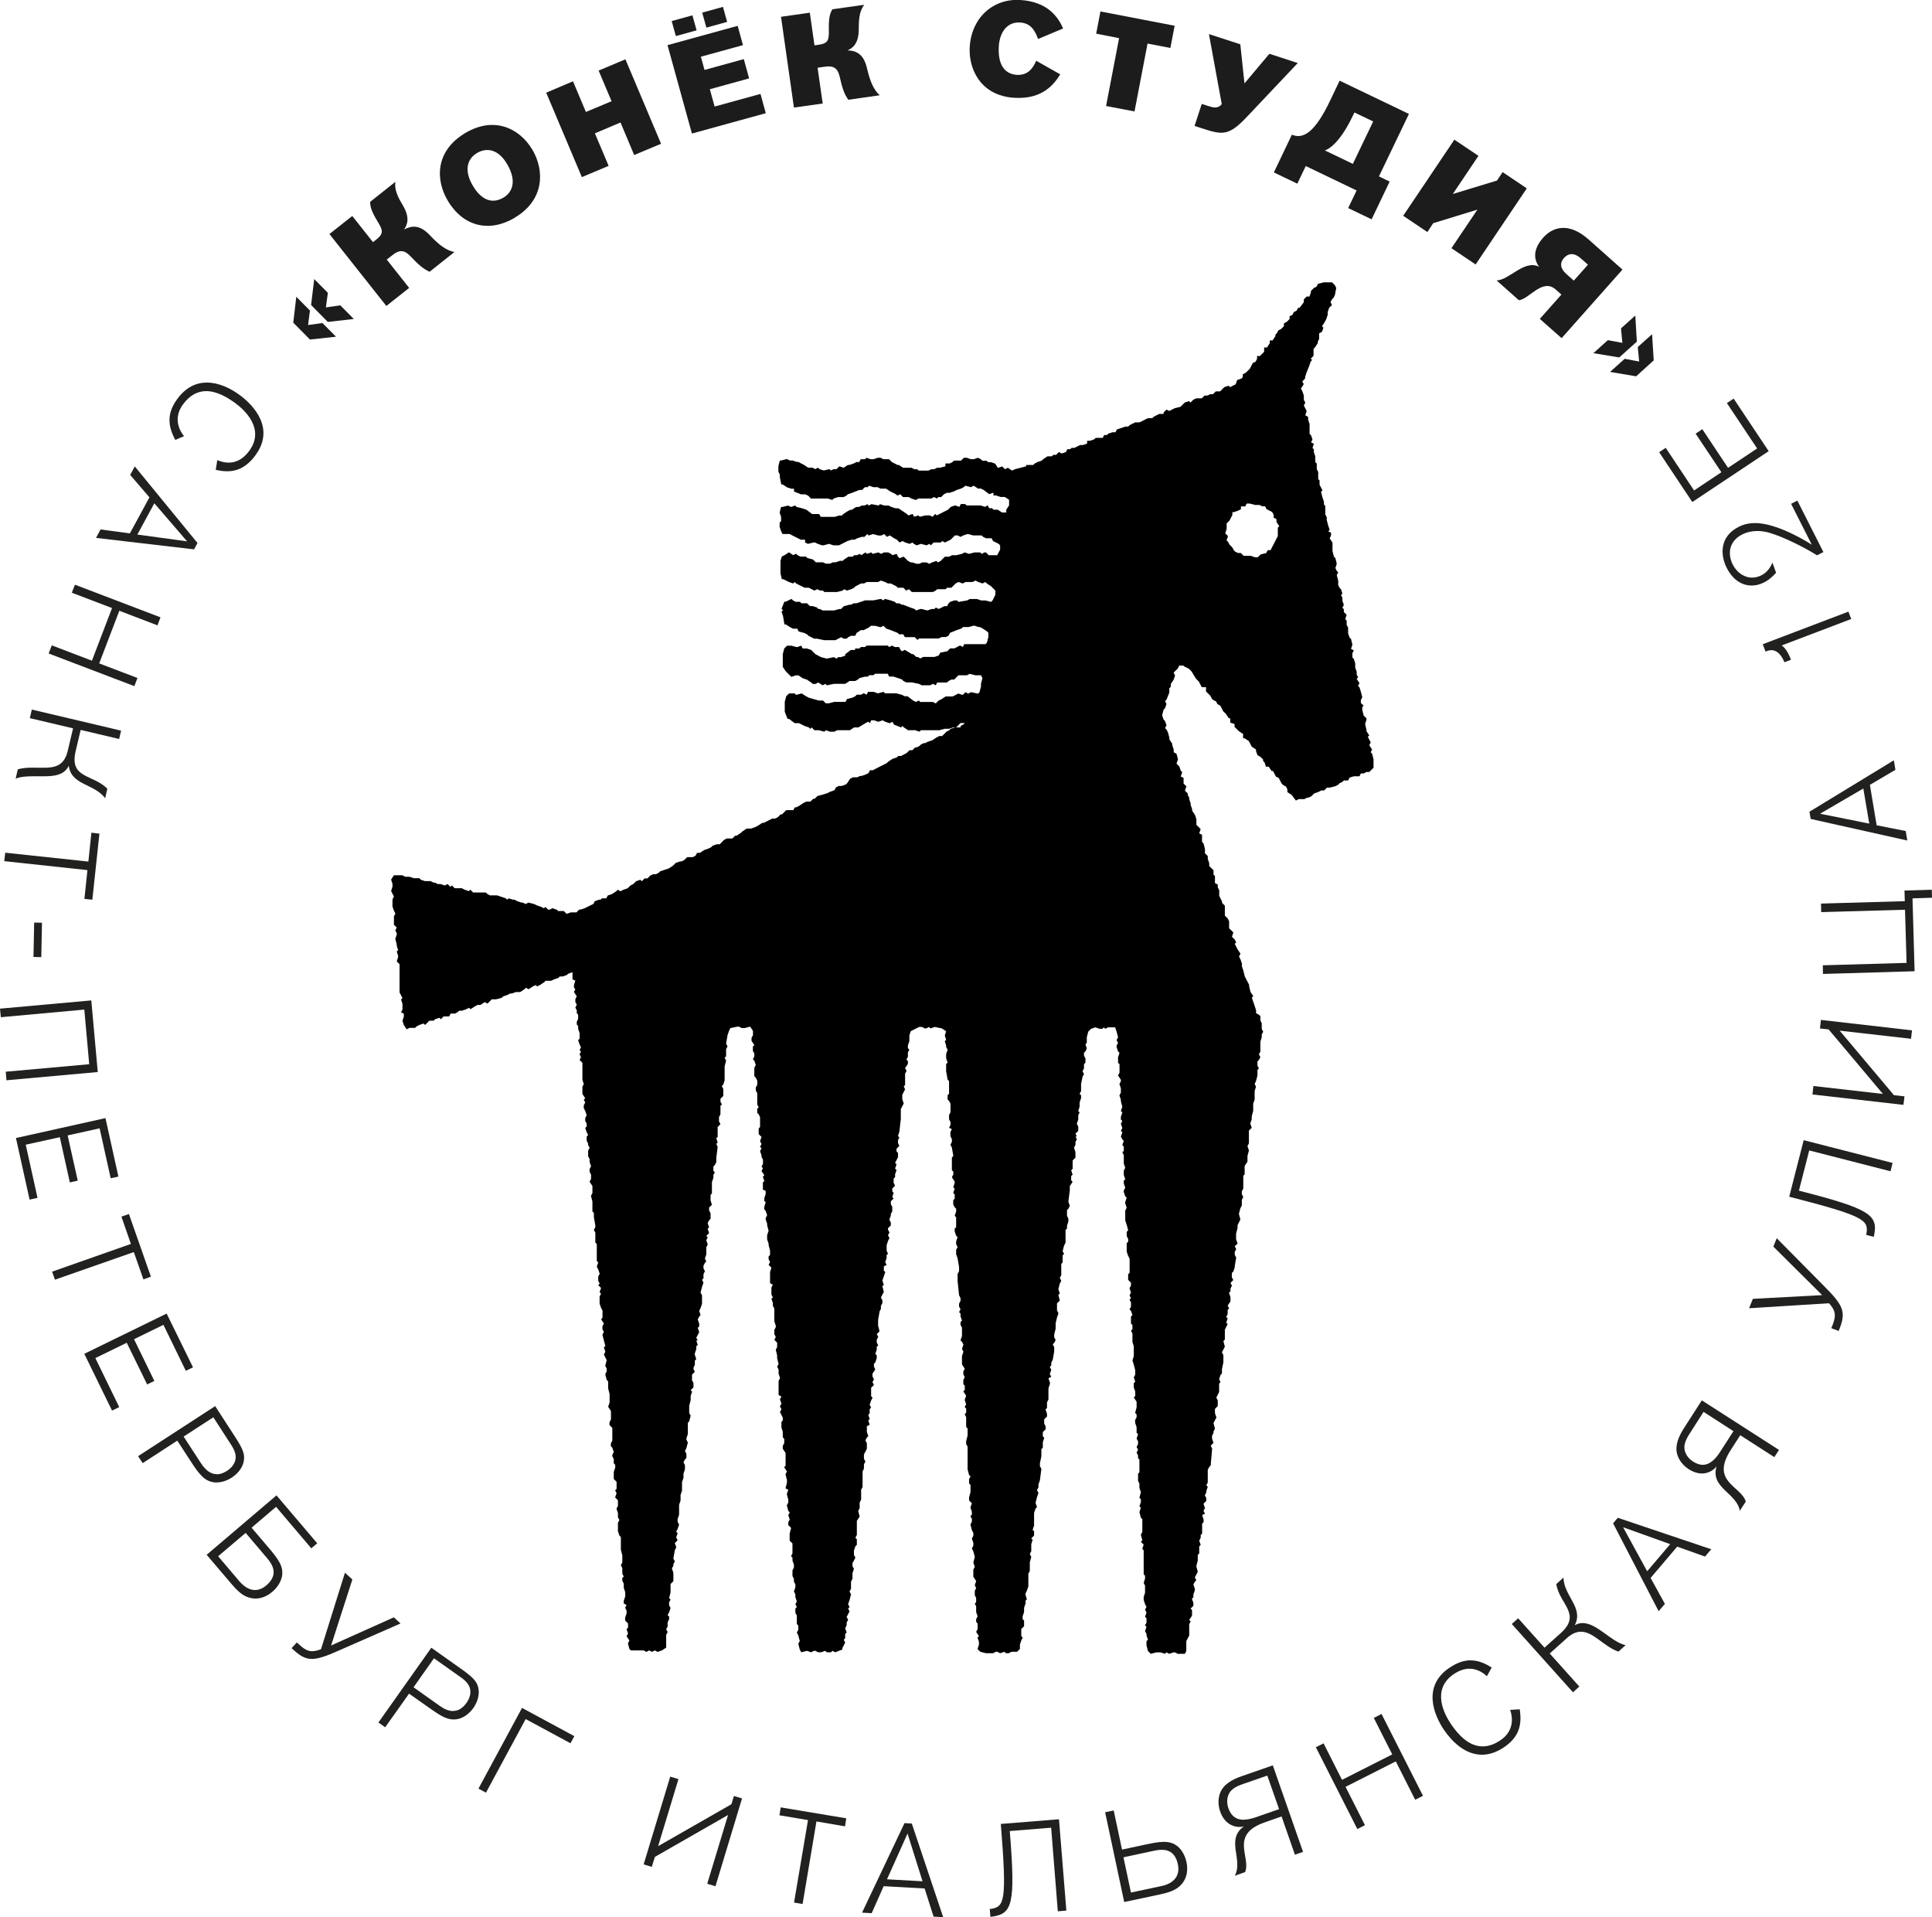 <?xml version="1.0" encoding="UTF-8"?> <svg xmlns="http://www.w3.org/2000/svg" xmlns:xlink="http://www.w3.org/1999/xlink" id="Layer_1" data-name="Layer 1" viewBox="0 0 185.38 183.91"><defs><style> .cls-1 { fill: none; } .cls-2 { clip-path: url(#clippath); } .cls-3 { fill: #21211f; } .cls-4 { fill: #1c1c1c; } .cls-5 { clip-path: url(#clippath-1); } .cls-6 { clip-path: url(#clippath-4); } .cls-7 { clip-path: url(#clippath-3); } .cls-8 { clip-path: url(#clippath-2); } .cls-9 { clip-path: url(#clippath-7); } .cls-10 { clip-path: url(#clippath-8); } .cls-11 { clip-path: url(#clippath-6); } .cls-12 { clip-path: url(#clippath-5); } .cls-13 { clip-path: url(#clippath-9); } .cls-14 { clip-path: url(#clippath-10); } </style><clipPath id="clippath"><rect class="cls-1" width="185.38" height="183.91"></rect></clipPath><clipPath id="clippath-1"><rect class="cls-1" width="185.38" height="183.91"></rect></clipPath><clipPath id="clippath-2"><rect class="cls-1" width="185.38" height="183.91"></rect></clipPath><clipPath id="clippath-3"><rect class="cls-1" width="185.38" height="183.91"></rect></clipPath><clipPath id="clippath-4"><rect class="cls-1" width="185.38" height="183.91"></rect></clipPath><clipPath id="clippath-5"><rect class="cls-1" width="185.38" height="183.91"></rect></clipPath><clipPath id="clippath-6"><rect class="cls-1" width="185.38" height="183.91"></rect></clipPath><clipPath id="clippath-7"><rect class="cls-1" width="185.38" height="183.91"></rect></clipPath><clipPath id="clippath-8"><rect class="cls-1" width="185.38" height="183.91"></rect></clipPath><clipPath id="clippath-9"><rect class="cls-1" width="185.38" height="183.91"></rect></clipPath><clipPath id="clippath-10"><rect class="cls-1" width="185.38" height="183.91"></rect></clipPath></defs><path class="cls-4" d="M31.45,30.88l-1.6-1.62,.3-2.49,1.31,1.32-.19,1.4,1.38-.2,1.3,1.31-2.49,.28Zm-1.71,1.69l-1.6-1.62,.29-2.48,1.31,1.32-.18,1.39,1.38-.19,1.3,1.31-2.49,.27Z"></path><g class="cls-2"><path class="cls-4" d="M33.81,20.73l1.98,2.5,.34-.27c.72-.57,.59-.92,.09-1.73-.53-.87-.71-1.36-.7-1.87l2.42-1.92c-.13,.8,.32,1.61,.72,2.27,.72,1.21,.4,1.91,.1,2.31,.75-.39,1.52-.49,2.51,.57,.91,.97,1.6,1.44,2.33,1.59l-2.38,1.89c-.64-.29-1.06-.68-1.81-1.46-.53-.57-1-.74-1.75-.14l-.55,.43,2.15,2.72-2.19,1.73-5.46-6.9,2.19-1.73Z"></path><path class="cls-4" d="M48.32,18.95c.78-.47,1.35-1.51,.32-3.24-.9-1.51-2.05-1.52-2.87-1.03-1.01,.6-1.23,1.76-.38,3.17,.8,1.34,1.84,1.75,2.93,1.1m1.09,1.93c-2.43,1.45-4.95,.88-6.44-1.62-1.19-1.99-1.23-4.76,1.66-6.49,2.76-1.65,5.2-.49,6.44,1.57,1.21,2.03,1.16,4.85-1.66,6.53"></path></g><polygon class="cls-4" points="60.85 14.87 59.54 11.75 57.08 12.79 58.4 15.91 55.83 16.99 52.41 8.89 54.98 7.8 56.22 10.74 58.68 9.71 57.44 6.77 60.01 5.69 63.43 13.79 60.85 14.87"></polygon><path class="cls-4" d="M64.05,4.33l2.34,8.48,7.09-1.95-.51-1.85-4.4,1.21-.46-1.66,3.77-1.04-.51-1.85-3.77,1.04-.35-1.27,4.04-1.11-.51-1.85-6.73,1.85Zm.4-2.31l.4,1.44,1.99-.55-.4-1.44-1.99,.55Zm2.93-.81l.4,1.44,1.99-.55-.4-1.44-1.99,.55Z"></path><g class="cls-5"><path class="cls-4" d="M77.7,1.19l.45,3.16,.43-.06c.91-.13,.97-.49,.95-1.44-.02-1.02,.07-1.53,.34-1.96l3.06-.43c-.51,.63-.53,1.55-.53,2.33,.01,1.41-.62,1.85-1.08,2.04,.85,.04,1.56,.34,1.88,1.76,.3,1.29,.66,2.05,1.21,2.55l-3.01,.43c-.41-.57-.58-1.13-.82-2.17-.17-.76-.49-1.14-1.44-1l-.69,.1,.49,3.43-2.76,.39-1.24-8.71,2.76-.39Z"></path><path class="cls-4" d="M101.74,7.12c-.57,.92-1.68,2.44-4.44,2.26-3.25-.21-4.39-2.82-4.25-4.91,.18-2.77,2.24-4.64,4.87-4.47,2.6,.17,3.61,1.63,4.09,2.73l-2.4,1.01c-.2-.44-.48-1.5-1.71-1.58-1.34-.09-1.98,1.04-2.06,2.26-.13,2.08,.8,2.7,1.72,2.76,1.16,.07,1.6-.76,1.87-1.35l2.3,1.3Z"></path></g><polygon class="cls-4" points="110.11 4.18 108.86 10.69 106.13 10.17 107.38 3.66 105.18 3.23 105.59 1.1 112.71 2.47 112.3 4.6 110.11 4.18"></polygon><g class="cls-8"><path class="cls-4" d="M124.52,6.05l-4.83,5.11c-1.8,1.92-2.39,1.79-4.36,1.15l-.71-.23,.69-2.11,.59,.19c.52,.17,.98,.28,1.33-.17l-1.23-6.72,3.01,.98,.4,3.75,2.39-2.84,2.73,.89Z"></path><path class="cls-4" d="M129.96,10.79l-.18,.37c-1.04,2.17-2.03,3.06-2.66,3.27l2.69,1.29,1.95-4.07-1.8-.86Zm2.37,6.14l1.01,.49-1.73,3.62-2.25-1.08,.81-1.69-4.88-2.34-.81,1.69-2.25-1.08,1.73-3.62c1.16,.5,2.29-.38,3.67-3.27l.91-1.91,6.65,3.19-2.88,6Z"></path></g><polygon class="cls-4" points="141.86 14.95 139.4 18.61 143.64 17.32 144.18 16.51 146.5 18.07 141.59 25.37 139.27 23.81 141.76 20.11 137.52 21.41 136.96 22.26 134.64 20.7 139.55 13.4 141.86 14.95"></polygon><g class="cls-7"><path class="cls-4" d="M152.37,25.39l-.68-.6c-.53-.47-1.1-.61-1.62-.04-.45,.5-.33,1.04,.22,1.53l.72,.64,1.36-1.53Zm-2.53,7.05l-2.09-1.85,2.07-2.33-.55-.49c-1.27-1.12-2.54,.93-3.53,1.03l-2.14-1.9c1.24-.03,2.67-2.05,4.09-1.3-.72-.96-.35-1.97,.37-2.79,.94-1.05,2.46-1.53,4.38,.17l3.24,2.88-5.84,6.58Z"></path></g><path class="cls-4" d="M154.51,35.66l1.38-1.24,1.39,.26-.13-1.39,1.37-1.23,.16,2.51-1.69,1.53-2.48-.42Zm-1.61-1.79l1.38-1.24,1.39,.26-.13-1.39,1.37-1.23,.15,2.5-1.69,1.52-2.47-.41Z"></path><g class="cls-6"><path class="cls-3" d="M19.84,36.7c-1,0-2,.43-2.85,1.6-.95,1.32-.93,2.49-.17,3.9l.84-.36c-.72-.89-.86-2-.12-3.02,.69-.96,1.48-1.3,2.25-1.3,1.03,0,2.03,.61,2.73,1.11,.97,.7,2.92,2.51,1.41,4.6-.62,.86-1.33,1.15-1.99,1.15-.39,0-.76-.1-1.09-.24l-.15,.93c.36,.08,.73,.14,1.1,.14,.92,0,1.86-.36,2.74-1.58,1.82-2.51-.12-4.71-1.59-5.77-.85-.62-1.97-1.16-3.1-1.16"></path></g><path class="cls-3" d="M12.93,44.75l-.44,.81,1.85,2.15-1.88,3.46-2.81-.38-.44,.81,9.41,1.1,.33-.61-6.02-7.35Zm5.01,7.18l-4.76-.65,1.63-3,3.14,3.65Z"></path><polygon class="cls-3" points="7.19 56.09 6.89 56.86 10.75 58.33 8.82 63.38 4.97 61.91 4.67 62.69 12.89 65.82 13.19 65.04 9.52 63.64 11.45 58.59 15.11 59.99 15.4 59.22 7.19 56.09"></polygon><g class="cls-12"><path class="cls-3" d="M3.05,68.09l-.19,.8,4.15,.98-.51,2.16c-.34,1.45-1.25,1.62-2.32,1.62-.17,0-.35,0-.53,0-.18,0-.37-.01-.55-.01-.46,0-.93,.03-1.39,.16l-.21,.9c.45-.19,1.01-.23,1.59-.23,.18,0,.37,0,.55,0,.19,0,.37,0,.55,0,1.03,0,1.98-.12,2.41-1.01,.23,1.88,2.44,1.7,3.49,3.11l.21-.9c-1.35-1.42-3.67-.94-3.04-3.62l.48-2.03,3.69,.87,.19-.8-8.56-2.02Z"></path></g><polygon class="cls-3" points="8.48 82.65 .5 81.8 .41 82.61 8.39 83.47 8.1 86.23 8.86 86.31 9.54 79.97 8.77 79.88 8.48 82.65"></polygon><rect class="cls-3" x="1.97" y="89.79" width="3.3" height=".75" transform="translate(-86.6 91.97) rotate(-88.85)"></rect><polygon class="cls-3" points="0 96.76 .08 97.58 8.09 96.85 8.56 102.09 .55 102.81 .62 103.63 9.38 102.84 8.76 95.97 0 96.76"></polygon><polygon class="cls-3" points="10.12 107.26 1.53 109.17 2.84 115.08 3.6 114.91 2.47 109.81 5.74 109.09 6.7 113.43 7.46 113.26 6.49 108.92 9.56 108.24 10.62 113.03 11.36 112.87 10.12 107.26"></polygon><polygon class="cls-3" points="12.37 116.46 11.65 116.71 12.56 119.33 5 121.99 5.27 122.76 12.84 120.11 13.76 122.73 14.48 122.47 12.37 116.46"></polygon><polygon class="cls-3" points="15.99 126.01 8.09 129.87 10.75 135.32 11.44 134.98 9.15 130.28 12.16 128.81 14.12 132.81 14.81 132.47 12.86 128.47 15.68 127.09 17.83 131.5 18.52 131.17 15.99 126.01"></polygon><g class="cls-11"><path class="cls-3" d="M20.63,134.9l-7.38,4.79,.44,.67,3.32-2.16,1.27,1.95c.8,1.23,1.33,1.97,2.34,2.06,.05,0,.1,0,.16,0,.52,0,1.03-.19,1.45-.46,.74-.48,1.02-1.06,1.12-1.41,.19-.71,.05-1.21-.79-2.5l-1.92-2.96Zm.18,6.52c-.61,0-1.11-.42-1.51-1.03l-1.68-2.58,2.85-1.85,1.62,2.5c.37,.57,.73,1.17,.39,1.89-.21,.43-.58,.67-.7,.75-.36,.23-.68,.33-.98,.33"></path><path class="cls-3" d="M26.53,143.45l-6.7,5.7,2.35,2.76c.43,.5,.91,1.04,1.53,1.28,.28,.11,.56,.16,.81,.16,.78,0,1.38-.45,1.6-.64,.44-.37,.8-.88,.93-1.45,.2-.99-.36-1.71-1.31-2.83l-1.6-1.88,2.35-2,3.38,3.98,.57-.48-3.91-4.6Zm-2.06,9.08c-.53,0-1.05-.31-1.51-.85l-2.03-2.39,2.64-2.24,2.08,2.45c.75,.88,.9,1.73-.1,2.59-.36,.3-.72,.44-1.08,.44"></path><path class="cls-3" d="M33.1,150.87l-2.3,7.34c-.32,.12-.59,.19-.84,.19-.39,0-.74-.17-1.2-.59l-.28-.25-.5,.55,.28,.25c.6,.53,1.07,.78,1.67,.78s1.39-.27,2.57-.8l5.93-2.6-.64-.59-6.02,2.7,2.04-6.33-.72-.66Z"></path><path class="cls-3" d="M41.39,158.06l-5.08,7.18,.65,.46,2.29-3.23,1.9,1.34c.96,.68,1.65,1.14,2.38,1.14,.18,0,.36-.03,.55-.08,.55-.17,1.01-.57,1.33-1.01,.51-.72,.55-1.36,.52-1.72-.08-.73-.4-1.14-1.66-2.03l-2.88-2.04Zm2.09,6.08c-.42,0-.86-.19-1.29-.5l-2.51-1.78,1.96-2.78,2.43,1.72c.56,.39,1.11,.82,1.06,1.6-.03,.48-.29,.83-.37,.96-.39,.54-.82,.77-1.28,.77"></path></g><polygon class="cls-3" points="50.09 163.84 45.91 171.58 46.63 171.97 50.44 164.91 54.74 167.23 55.11 166.55 50.09 163.84"></polygon><polygon class="cls-3" points="64.31 170.43 61.76 178.85 62.54 179.09 62.84 178.13 69.86 174.11 67.86 180.71 68.65 180.95 71.2 172.52 70.42 172.29 70.18 173.08 63.15 177.1 65.1 170.67 64.31 170.43"></polygon><polygon class="cls-3" points="74.91 173.38 74.79 174.14 77.53 174.6 76.19 182.51 77.01 182.65 78.34 174.73 81.08 175.2 81.2 174.43 74.91 173.38"></polygon><path class="cls-3" d="M85.11,180.28l1.97-4.39,1.44,4.58-3.41-.19Zm-2.39,3.2l.92,.05,1.15-2.59,3.93,.22,.86,2.7,.92,.05-3.01-8.98-.7-.04-4.07,8.58Z"></path><g class="cls-9"><path class="cls-3" d="M101.62,174.52l-5.59,.45c.6,7.44,.35,7.93-.94,8.15h-.12s.06,.75,.06,.75h.12c1.99-.27,2.31-1.16,1.74-8.22l3.97-.32,.64,8.02,.82-.07-.71-8.77Z"></path><path class="cls-3" d="M106.85,173.68l-.81,.17,1.83,8.61,3.39-.72c.65-.14,1.35-.31,1.86-.74,.98-.81,.81-1.97,.73-2.35-.12-.56-.39-1.13-.83-1.51-.4-.33-.82-.45-1.34-.45s-1.07,.11-1.77,.26l-2.25,.48-.8-3.76Zm1.67,7.88l-.72-3.39,2.99-.64c.24-.05,.47-.08,.68-.08,.78,0,1.34,.39,1.55,1.4,.24,1.13-.43,1.84-1.58,2.08l-2.91,.62Z"></path><path class="cls-3" d="M122.13,169.35l-2.99,1.04c-.89,.31-1.76,.77-2.08,1.64-.16,.44-.22,1.08,.02,1.75,.39,1.12,1.21,1.48,1.85,1.48,.16,0,.3-.02,.43-.06-1.79,1.26-.04,3.21-.88,4.74l.99-.35c.59-1.42-1.52-3.59,1.88-4.77l1.62-.57,1.28,3.67,.78-.27-2.9-8.3Zm-2.8,5.22c-.62,0-1.17-.27-1.46-1.1-.05-.15-.18-.56-.08-1.02,.16-.78,.81-1.08,1.48-1.31l2.33-.81,1.13,3.22-2.24,.78c-.38,.13-.78,.23-1.15,.23"></path></g><polygon class="cls-3" points="132.56 164.42 131.82 164.8 133.59 168.3 128.77 170.74 127 167.24 126.26 167.61 130.24 175.46 130.97 175.09 129.11 171.41 133.93 168.97 135.79 172.65 136.54 172.27 132.56 164.42"></polygon><g class="cls-10"><path class="cls-3" d="M141.13,159.27c-.62,0-1.31,.21-2.1,.75-2.55,1.76-1.47,4.48-.44,5.98,.79,1.14,2.04,2.33,3.61,2.33,.67,0,1.39-.22,2.15-.74,1.34-.93,1.72-2.03,1.47-3.62l-.92,.06c.38,1.08,.14,2.18-.9,2.89-.63,.44-1.21,.61-1.74,.61-1.39,0-2.4-1.22-3.01-2.1-.68-.99-1.91-3.34,.21-4.81,.57-.39,1.08-.54,1.55-.54,.68,0,1.24,.33,1.66,.72l.46-.83c-.59-.38-1.25-.69-2.01-.69"></path><path class="cls-3" d="M150.02,151.34l-.69,.62c.3,1.94,2.47,2.87,.42,4.71l-1.55,1.39-2.53-2.82-.61,.55,5.87,6.55,.61-.55-2.84-3.17,1.65-1.48c.49-.44,.93-.61,1.35-.61,1.2,0,2.18,1.42,3.59,1.91l.69-.62c-1.38-.3-2.74-2.12-4.12-2.12-.25,0-.51,.06-.76,.21,.88-1.68-1.03-2.79-1.08-4.55"></path></g><path class="cls-3" d="M155.23,145.6l-.45,.53,4.37,8.43,.6-.7-1.37-2.49,2.55-3,2.67,.95,.6-.7-8.97-3.02Zm2.82,5.13l-2.31-4.22,4.52,1.62-2.21,2.6Z"></path><g class="cls-13"><path class="cls-3" d="M163.29,134.34l-1.71,2.66c-.51,.8-.91,1.7-.63,2.57,.14,.45,.49,.98,1.09,1.37,.46,.29,.88,.41,1.26,.41,.65,0,1.16-.34,1.41-.69-.63,2.09,1.94,2.55,2.23,4.27l.57-.88c-.41-1.48-3.41-1.89-1.46-4.92l.93-1.45,3.27,2.1,.45-.69-7.4-4.75Zm.1,6.18c-.28,0-.59-.09-.93-.31-.14-.09-.49-.33-.69-.75-.35-.72-.02-1.35,.36-1.94l1.33-2.08,2.87,1.85-1.29,2c-.41,.64-.95,1.23-1.67,1.23"></path><path class="cls-3" d="M170.48,118.78l-.32,.81,4.68,4.65-6.65,.36-.36,.9,7.67-.48c.58,.66,.72,1.09,.36,2.04l-.14,.35,.7,.27,.14-.35c.57-1.53,.25-2.17-1.54-3.96l-4.55-4.6Z"></path><path class="cls-3" d="M173.07,109.37l-1.39,5.43c7.23,1.85,7.62,2.24,7.41,3.54l-.03,.12,.73,.19,.03-.12c.4-1.97-.34-2.56-7.21-4.31l.99-3.86,7.8,2,.2-.8-8.52-2.18Z"></path></g><polygon class="cls-3" points="174.72 97.84 174.63 98.66 175.46 98.75 180.67 104.94 174 104.18 173.91 104.99 182.64 105.99 182.74 105.17 181.73 105.06 176.52 98.87 183.37 99.65 183.46 98.84 174.72 97.84"></polygon><polygon class="cls-3" points="182.74 85.43 182.77 86.45 174.73 86.68 174.75 87.5 182.79 87.27 182.94 92.37 174.9 92.6 174.92 93.43 183.71 93.17 183.51 86.18 185.38 86.12 185.36 85.35 182.74 85.43"></polygon><path class="cls-3" d="M181.71,72.94l-8.09,4.93,.12,.69,9.27,2.07-.15-.91-2.79-.55-.65-3.88,2.45-1.44-.15-.91Zm-2.35,6.07l-4.72-.95,4.15-2.42,.57,3.37Z"></path><g class="cls-14"><path class="cls-3" d="M177.37,58.67l-8.23,3.13,.27,.71,.17-.07c.14-.05,.27-.07,.39-.07,.77,0,1.17,.95,1.25,1.16l.63-.24-.08-.2c-.16-.42-.51-1.01-.82-1.17l6.68-2.54-.27-.71Z"></path><path class="cls-3" d="M172.47,48.02l-.61,.31,1.99,3.93c-.3-.21-2.97-1.87-5.02-2.06-.15-.02-.3-.02-.44-.02-.75,0-1.24,.2-1.56,.36-1.86,.94-1.76,2.72-1.15,3.93,.61,1.2,1.5,1.7,2.4,1.7,.41,0,.81-.11,1.19-.3,.29-.15,.66-.38,1.15-.93l-.35-.97c-.1,.23-.37,.87-1.06,1.22-.3,.15-.6,.22-.89,.22-.78,0-1.48-.51-1.85-1.24-.61-1.21-.21-2.34,.88-2.89,.51-.26,1.02-.34,1.47-.34,.6,0,1.08,.14,1.29,.21,1.24,.38,3.09,1.28,4.44,2.12l.61-.31-2.51-4.96Z"></path></g><polygon class="cls-3" points="166.35 38.24 165.7 38.67 168.6 43.02 165.81 44.88 163.34 41.17 162.7 41.6 165.17 45.3 162.55 47.05 159.83 42.96 159.2 43.38 162.38 48.16 169.71 43.28 166.35 38.24"></polygon><path d="M119.9,48.3l.54,.14h.41l.27,.13h.27l.14,.27,.27,.14,.27,.14,.14,.27v.27l.27,.14v.27l.27,.41-.14,.14v.81l-.14,.27-.14,.27-.14,.27-.14,.27-.14,.27h-.27l-.14,.27-.54,.14-.27,.27h-.27l-.41-.14h-.68l-.27-.27h-.27l-.27-.13-.14-.14-.14-.27-.27-.27-.14-.27-.14-.13,.14-.41-.27-.27,.14-.41v-.54l.27-.27,.14-.27,.14-.27v-.27h.14l.41-.14,.27-.14v-.27h.41l.14-.27h.27Zm-6.37,15.58l.54,.27,.27,.27,.41,.68,.14,.14,.14,.14,.14,.27,.14,.27h.41v.41l.27,.27,.14,.14,.14,.27,.14,.14,.27,.13,.14,.27,.27,.14,.14,.27,.14,.27,.13,.13,.14,.14,.27,.41h.14v.41l.41,.14v.27l.14,.14,.27,.27,.41,.27v.41h.14l.41,.27,.14,.27,.14,.27,.41,.27v.14l.14,.41,.27,.14,.27,.27v.14l.14,.14,.13,.41h.27l.27,.41h.14l.14,.27,.14,.27,.27,.13,.14,.27,.14,.27,.14,.14,.27,.14,.14,.27v.27l.41,.27,.41,.54,.27-.14h.54l.27-.14h.14l.27-.14,.27-.27,.41-.14,.27-.14h.27l.27-.27h.27l.54-.14,.27-.14,.13-.14,.27-.13,.14-.14h.41l.14-.27,.41-.13h.54l.13-.27h.27l.27-.14h.27l.41-.41v-.81l-.14-.54-.13-.13,.13-.27-.27-.41,.14-.27-.14-.27-.14-.27,.14-.13-.27-.41v-.14l-.13-.54,.13-.41v-.14l-.27-.27-.13-.54v-.27l.13-.13-.27-.27v-.27l.14-.27-.14-.54-.13-.41-.14-.14,.14-.27-.27-.41,.14-.14-.14-.27v-.27l-.14-.41v-.41l-.13-.41-.14-.14v-.41l.14-.27-.27-.14,.13-.41-.13-.54-.14-.14-.14-.41v-.54l-.14-.27v-.41l-.14-.14,.14-.41-.27-.27v-.27l-.14-.14,.14-.27-.14-.41v-.27l-.13-.27,.13-.14-.13-.41-.14-.14-.13-.27v-.41l-.14-.54,.14-.27-.14-.14-.13-.27,.13-.41-.13-.54-.14-.14-.14-.54v-.81l-.27-.41,.13-.27v-.27l-.27-.14,.14-.13-.14-.41-.14-.54v-.27l-.14-.27v-.81l-.13-.13v-.27l-.14-.41-.14-.54,.14-.14-.14-.27-.14-.27v-.41l-.13-.14v-.68l-.14-.27v-.54l-.14-.14v-.54l-.14-.41v-.27l-.13-.13,.13-.41-.27-.13,.14-.27-.14-.41-.14-.14v-.95l-.14-.41v-.27l-.27-.14,.13-.41-.27-.54,.14-.27-.14-.27v-.41l-.14-.41-.14-.27,.27-.41-.14-.27,.27-.27v-.14l.13-.41,.27-.68,.14-.41,.14-.14-.14-.13,.27-.27v-.68l.14-.13,.27-.41v-.14l.13-.27v-.54l.27-.13,.14-.41-.14-.13,.27-.41,.14-.27,.14-.41v-.27l.14-.41,.27-.27-.14-.27,.14-.27,.14-.14,.14-.27,.13-.68-.13-.27-.27-.27h-.81l-.54,.14-.14,.27-.27,.14-.27,.27v.13l-.14,.41h-.27l-.27,.27v.27l-.41,.54h-.14l-.14,.27-.27,.14-.14,.27-.27,.13v.27l-.27,.27-.27,.14v.27l-.27,.27-.27,.14-.14,.27-.14,.14v.14l-.27,.41h-.27v.27l-.27,.41h-.27v.41l-.41,.41h-.27v.27l-.14,.27-.27,.13-.14,.27-.14,.27-.27,.27-.14,.13-.27,.14v.27l-.13,.14-.41,.14-.14,.41-.54,.27-.14-.13-.41,.13-.41,.41h-.41l-.27,.27h-.27l-.27,.13h-.27l-.27,.27h-.54l-.27,.13-.27,.27-.14-.14-.41,.14-.14,.14-.27,.27-.54,.13-.54,.27-.27-.13-.27,.27v.14h-.41l-.54,.27-.14,.14h-.41l-.27,.13-.54,.27h-.41l-.54,.27-.14,.14h-.27l-.81,.27-.14,.27h-.27l-.41,.13-.13,.14h-.27l-.14,.27h-.68l-.14,.14-.41,.14h-.27v.27l-.41,.14h-.27l-.54,.27h-.27l-.14,.13h-.27l-.13,.27-.41,.14-.27-.14-.27,.27h-.27l-.14,.14h-.41l-.41,.27-.14,.14-.41,.14-.27,.14-.14,.14h-.68v.13l-.54,.14-.54,.14-.27,.13-.41-.27-.27,.14-.27-.27-.41,.14-.27-.41-.41-.14h-.27l-.14-.14h-.41l-.14-.14-.27-.14-.41,.14h-.27l-.41-.14h-.27l-.27,.27h-.68l-.14,.14-.27,.14h-.41v.27l-.54,.14h-.27l-.27,.14h-.27l-.27,.13h-.95l-.14-.13h-.27l-.27-.14h-.81l-.41-.27h-.13l-.27-.14-.27-.14-.27-.27h-.54l-.27-.14h-.27l-.41,.14h-.27l-.41-.14-.14,.14h-.41l-.14,.27h-.27l-.27,.14-.41,.14h-.14l-.41,.27-.41-.14-.27,.27h-.27l-.27,.13-.14-.13-.54,.13-.41-.13-.14-.14-.27,.14-.27-.14h-.41l-.41-.27-.27-.14-.27-.14h-.14l-.41-.14h-.27l-.27-.14-.54,.14h-.14l-.14,.54v.54l.14,.27v.27l.14,.68h.13l.41,.27,.41,.14h.27v.27l.68,.27h.41l.27,.13,.27,.27h1.63l.41,.14,.14-.14,.41-.14h.54l.27-.14,.14-.13,.41-.14,.68-.27h.27l.27-.27h.27l.13-.14,.41,.14h.41l.27,.14h.54l.41,.27,.54,.27,.14,.13,.27-.13,.27,.27h.54l.27,.14,.41,.14,.27-.14h1.22l.27-.14,.27,.14,.14-.14h.27l.27-.27,.27-.14h.27l.41-.13,.27-.14,.41-.13,.27-.14,.14-.14,.54,.14,.27-.14,.41,.27h.27l.27,.13,.54,.41,.41-.14v.27h.27l.41,.14h.41l.41,.27v.54l-.27,.41v.27h-.41l-.41-.27h-.41l-.14-.14h-.27l-.14-.27-.27,.14-.41-.14h-1.35l-.14-.13h-.41l-.14,.27-.41-.14-.41,.14-.27,.27-.27,.14-.54,.27-.27,.14-.14-.14-.27,.27-.27-.13h-.41l-.54,.13-.14-.13-.41,.13-.14-.27-.41,.14-.14-.14-.81-.54h-.27l-.41-.13-.27-.14h-.41l-.41-.13-.13,.13-.68-.13-.27,.13-.13-.13-.27,.13h-.27l-.27,.14h-.27l-.41,.27h-.14l-.27,.14-.41,.27-.14,.14h-.27l-.41,.13h-1.35l-.14-.27h-.68l-.54-.41-.41-.14-.54-.13-.14-.14-.41,.14-.27-.14-.54,.14h-.13l-.14,.54,.14,.41v.41l-.14,.14v.41l.14,.41,.13,.27h.68l.27,.14,.27,.14,.54,.27h.41v.27l.27,.13,.54-.13h.14l.27,.13,.41,.14h.14l.54-.14,.41,.14h.54l.27-.14,.54-.27,.41-.13h.27l.27-.14,.41-.13h.27l.27-.27,.13,.14,.41-.14,.54,.14h.27l.27-.14,.27,.27,.27-.14,.41,.27,.27,.14,.27,.27,.27-.14,.27,.14,.41,.13,.27-.13,.14,.13,.27,.14,.41-.14,.54,.14,.27-.14,.14,.14,.27-.27h.68l.14-.14,.27,.14,.27-.14,.27-.13,.41-.41h.27l.27,.14,.27-.14,.41-.14,.54,.14h.81l.14,.14,.27,.13h.54l.14,.27,.54,.27,.14,.14v.41l-.14,.27-.14,.27h-.81l-.27-.27h-.14l-.27,.14-.14-.14h-.54l-.54,.14-.41-.14-.27,.14-.54,.13h-.41l-.27,.14h-.41l-.41,.41-.27,.14-.14-.14-.41,.14-.27,.13-.27-.13h-.41l-.27,.13h-.27l-.41-.13h-.14l-.27-.14-.41-.41-.41,.14-.14-.14-.13-.27-.41,.13-.13-.13-.27-.14h-.41l-.27,.14-.27-.14-.54,.14-.14-.14-.41,.14-.14-.14-.41,.27-.14-.13-.27,.13h-.27l-.14,.14h-.41l-.41,.27-.14,.13h-.27l-.41,.14h-.27l-.27,.13h-.41l-.27-.13h-.68l-.27-.27-.54-.14-.14-.14h-.54l-.27-.14-.14-.13-.27,.13-.41-.27-.41,.27-.27,.14-.13,.41v1.22l.13,.54h.14l.54,.27,.41,.14,.14-.14,.14,.14,.54,.27,.27,.14h.41l.27,.14,.27,.13,.27-.13,.27,.13h.27l.14,.14h1.22l.54-.14,.14-.13,.27,.13,.41-.13,.27-.14,.14-.14,.54-.27h.27l.27-.14h1.08l.27-.14,.41,.14,.27,.14h.27l.54,.27,.13,.14h.54l.27,.27,.27-.13,.27,.27h2.03l.27-.14,.14-.13h.81l.14-.14h.41l.41-.41,.27-.14,.41,.14,.27-.14h.68l.27-.14,.27,.14,.41,.14,.27-.14,.14,.14,.41,.27,.14,.14,.27,.27v.41l-.27,.54-.14,.14-.54-.14h-.41l-.41-.14h-.68l-.27,.14-.81,.14-.14-.14h-.27l-.41,.14-.14,.14-.14,.27h-.27l-.54,.27-.27-.14-.14,.14h-.27l-.41,.14-.54-.14h-.13l-.41,.14-.14-.14-.41-.14-.68-.27h-.13l-.27-.14h-.27l-.14-.14-.41-.14-.54-.14-.14,.14-.27-.14-.68,.14h-.81l-.41,.14-.41,.14h-.27l-.27,.14h-.14l-.54,.14-.27,.27h-.14l-.54,.14h-1.08l-.27-.14h-.14l-.14-.14-.41-.14h-.27l-.27-.27h-.54l-.14-.14h-.41l-.27-.14-.14-.14-.54,.27h-.14l-.27,.68,.14,.14-.14,.14,.14,.41,.14,.81h.14l.41,.27,.27,.14h.41l.14,.27,.54,.14,.27,.14,.14,.14,.54,.27h.27l.68,.14h1.08l.27-.14,.27-.14,.27,.14h.27l.14-.14,.27-.14h.41l.13-.27,.41-.27h.27l.27-.14,.27-.14,.14-.14h.41l.54,.14,.27-.14,.27,.27,.41,.14,.68,.27,.14,.14h.41l.14,.27h.95l.27,.27,.14-.14h1.9l.27-.14h.41l.27-.14,.14-.27,.68-.27,.41-.14,.14-.14h.54l.54-.14,.41,.14h.13l.27,.14,.41,.27,.14,.14v.41l-.14,.54-.14,.14h-2.03l-.14,.27-.27-.14-.27,.14-.27,.14h-.41l-.27,.27-.68,.14-.14,.27-.41,.14h-1.08l-.27,.14-.27-.14h-.14l-.27-.27h-.14l-.68-.41-.27,.14-.14-.14-.14-.27h-.41l-.27-.14-.27,.14-.14-.14h-2.03l-.14,.14h-.41l-.14,.14h-.41v.14h-.41l-.54,.41v.14l-.41,.14h-.27l-.14,.14-.27-.14-.68,.14-.54-.14-.27-.14-.27-.14-.41-.41-.41-.14h-.41l-.14-.27-.41,.14-.54-.14h-.41l-.27,.27-.14,.54v1.22l.27,.41,.14,.14,.41,.41,.41-.14h.27l.41,.27,.41,.14,.41,.27,.14,.14h.27l.27-.14,.41,.27,.27-.14,.14,.14,.68-.14h1.08l.41-.27h.54l.27-.14,.14-.14,.54-.14h.27l.14-.14h.41l.14-.14h1.22l.14,.27h.41l.41,.14,.41,.14,.13,.14,.27,.14h.54l.68,.14,.27,.14h.81l.27-.14,.27,.14,.14-.27h.95l.14-.14,.27-.14h.27l.41-.41h.81l.27-.14,.54,.14h.54l.14,.27-.14,.54v.27l-.14,.54-.13,.14-.68-.14-.27,.14-.27-.14-.27,.27-.41-.14-.27,.14-.27,.14h-.68l-.41,.27-.27,.13-.27,.27-.27-.14h-1.22l-.14-.14-.27,.14-.27-.14-.54-.41h-.27l-.27-.14-.54-.14h-1.08l-.14-.14-.54,.14-.41-.14h-.54l-.13,.27-.27-.14-.27,.14h-.41l-.13,.14-.27,.14-.54,.14-.14,.27h-1.08l-.54,.14h-.27l-.27-.27h-.41l-.95-.27-.27-.14-.41-.27-.54,.14-.14-.14h-.54l-.27,.27-.14,.54v.95l.27,.68h.14l.54,.41h.41l.54,.27,.41,.14,.14,.14,.13-.14,.27,.27h.41l.54,.14,.14-.14,.41,.14h.41l.27-.14h1.22l.41-.27h.41l.68-.41,.27-.14,.14,.14,.14-.27h.27l.41,.14,.41-.14,.27,.14,.41,.14,.27-.14,.14,.27,.68,.27,.14-.14,.13,.14,.41,.27h.68l.41,.14,.14-.14h1.76l.54-.14h.41l.41-.14h.27l.41-.41h.41l-.14,.14-.27,.14v.14h-.54l-.41,.14-.14,.14-.27,.14-.14,.14-.27,.27h-.27l-.27,.14-.41,.27-.41,.13-.27,.14h-.14l-.27,.14-.14,.14-.27,.13h-.14l-.27,.27h-.27l-.27,.27-.27,.14-.27,.14h-.27l-.13,.14-.41,.13-.41,.27-.14,.14-.81,.41-.27,.14-.27,.14h-.27l-.14,.27-.27,.14-.41,.14h-.14l-.27,.13h-.41l-.27,.14-.27,.41-.14,.14-.41,.14h-.27l-.27,.14-.14,.27-.41,.14-.27,.14-.41,.13-.54,.14-.27,.27h-.14l-.27,.27h-.41l-.27,.14-.41,.27-.27,.14h-.14l-.14,.27h-.68l-.27,.27-.14,.14h-.13l-.27,.27-.27,.13h-.27l-.27,.14-.54,.27h-.14l-.41,.27-.27,.14-.41,.14h-.41l-.41,.27-.14,.14-.41,.27h-.14l-.27,.27h-.54l-.27,.14-.13,.14-.27,.27h-.27l-.41,.14-.14,.14-.27,.14-.41,.14-.41,.27h-.27l-.14,.27-.27,.14h-.54l-.27,.27-.27,.14h-.14l-.41,.14-.27,.27-.41,.27-.41,.13-.41,.14-.14,.14-.27,.14h-.27l-.27,.13-.27,.27h-.27l-.27,.27-.14-.14-.41,.14-.27,.27-.27,.14-.27,.27-.41,.14-.27,.14-.27-.14-.14,.14-.41,.27-.41,.14-.14,.27h-.41l-.14,.13h-.14l-.41,.14-.14,.27-.27,.13-.54,.27-.41,.14h-.13l-.14,.13-.13,.14h-.54l-.41,.14-.27-.27h-.54l-.14-.13-.41-.14-.27,.14h-.14l-.27-.27-.13,.14-.27-.14-.41-.14-.27-.13-.54-.14-.27,.14-.27-.14h-.13l-.41-.14-.27-.14h-.14l-.41-.13-.14,.13-.14-.13-.41-.14-.41-.14h-.68l-.27-.14-.14-.14h-1.22l-.27-.27-.14,.14-.41-.14-.27-.14h-.68l-.27-.27-.14,.14-.27-.27-.27,.14-.41-.14h-.27l-.27-.14h-.14l-.27-.14h-.54l-.41-.14-.13-.14h-.54l-.41-.14h-.41l-.27-.14h-.81l-.27,.41,.13,.41v.27l-.13,.41,.13,.27,.14,.27-.14,.27v.68l.14,.41,.14,.27-.14,.27v.81l.27,.27-.14,.27,.14,.27v.13l-.14,.41,.14,.54v.13l.13,.41-.13,.13,.13,.41v.13l-.13,.41,.27,.27v2.71l.14,.27,.14,.27-.14,.14,.14,.41v.54l-.14,.27,.27,.14v.27l-.13,.41,.13,.41,.27,.41,.27-.14h.54l.14-.14,.27-.14,.41-.14,.14,.14,.41-.41h.41l.14-.14,.41-.14,.14,.14,.27-.27h.54l.13-.27h.41l.27-.14,.14-.14h.27l.41-.14,.27-.14,.14,.14,.41-.27,.27-.14h.27l.41-.27,.27,.14,.27-.27,.14-.14h.41l.54-.14,.14-.14,.41-.14,.27-.14h.14l.41-.14h.41l.41-.27,.13-.14,.27,.14,.41-.27,.27-.13,.13,.13,.27-.13,.41-.27,.13-.14h.54l.27-.13,.41-.14,.14-.14h.27l.41-.14,.14-.13,.41-.14v.68l.27,.13-.13,.41v.27l.13,.14-.13,.27,.27,.41-.14,.27v.27l.14,.27-.14,.27,.14,.27v.27l.13,.14v.41l-.13,.27v.27l.13,.14v.27l.14,.41v.54l-.14,.14,.14,.41,.13,.27-.13,.27,.13,.14-.13,.27,.13,.27-.13,.27,.27,.27v1.63l.13,.41-.13,.27v.68l.27,.41-.14,.14,.14,.27-.14,.27v.27l.14,.27,.14,.41-.14,.27v.27l.14,.27v.27l-.14,.14,.14,.41,.14,.27-.14,.14v.41l.14,.27v.14l.14,.27-.14,.27v.54l.14,.27v.27l.14,.41-.14,.27v.27l.14,.27v.41l-.14,.27,.27,.41v.68l-.14,.27,.14,.54v.95l.14,.14v.41l.14,.81v.14l-.14,.27,.14,.27v.95l.14,.14v1.63l.14,.13-.14,.41,.14,.27,.14,.41-.14,.27v.41l.14,.27-.14,.14,.27,.27-.14,.41,.14,.14-.14,.27v.68l.14,.41,.14,.27v.68l-.14,.14,.27,.41-.14,.27v.27l.14,.27-.14,.27,.14,.54,.14,.54-.14,.14,.14,.41-.14,.27,.27,.54-.14,.54,.14,.27v.27l-.14,.27,.14,.54,.14,.14v.68l.14,.54v.81l-.14,.41,.27,.41v.81l-.14,.27v.27l.27,.27v1.22l-.14,.27v.27l.14,.14,.14,.41-.14,.27v.14l.14,.27v.41l.14,.14v.27l-.14,.41v.68l.27,.27v.68l-.14,.14,.14,.27-.14,.41,.27,.27v.54l-.14,.27,.14,.41v.41l.14,.27-.14,.27v.81l.14,.41,.14,.14v1.22l.14,.54v.68l-.14,.27,.14,.27v.54l.14,.27-.14,.14v.27l.14,.27v.41l.14,.41v.41l-.14,.41v.27l.27,.14-.14,.27,.14,.27v.27l-.14,.41v.27l.14,.14,.14,.14v.41l-.14,.14,.14,.41-.14,.27,.27,.41-.14,.27,.14,.54,.14,.14h1.22l.27,.14,.27-.14,.27,.14,.27-.14,.27,.14,.41-.14,.41-.27v-1.22l.14-.27-.14-.27,.14-.27v-.41l.14-.27v-.27l-.14-.14,.14-.27,.14-.41-.14-.27v-.27l.14-.27-.14-.14,.14-.54v-.81l.27-.27v-.81l-.14-.41,.14-.27v-.14l.14-.27-.14-.27,.14-.81,.14-.27-.14-.41,.27-.27-.14-.27,.14-.41-.14-.14,.14-.27,.14-.41-.14-.27v-.27l.14-.41v-.95l.14-.41v-.54l.14-.41v-.81l.14-.41v-.41l.14-.41v-.41l-.14-.27,.14-.27,.14-.14v-.41l-.14-.27,.14-.27,.14-.54-.14-.27v-.13l.14-.41v-1.08l.13-.14,.14-.54-.14-.27v-.68l.14-.54v-.41l.14-.41-.14-.14,.27-.27v-.41l-.14-.27v-.54l.27-.27-.13-.27v-.13l.13-.27v-.41l.14-.14-.14-.41v-.14l.14-.41v-.27l.14-.14-.14-.41h.14l-.14-.27,.14-.27,.14-.27-.14-.41,.14-.13v-.27l-.14-.41,.14-.27,.13-.14-.13-.41,.13-.27,.14-.41v-.81l-.14-.27,.14-.54,.14-.41-.14-.27,.14-.14v-.41l.14-.27-.14-.27v-.27l.14-.27,.13-.13-.13-.27,.13-.41v-.68l.14-.27-.14-.41,.14-.27-.14-.14,.27-.27-.14-.41,.14-.14-.14-.41,.14-.27,.14-.14v-.54l-.14-.27v-.27l.27-.27-.13-.41v-.54l.13-.14v-1.08l.14-.41v-.27l.14-.27-.14-.14v-.41l.14-.14,.14-.27v-.41l.13-1.08-.13-.27,.13-.13-.13-.41,.13-.13v-.95l.27-.27-.14-.27v-.41l.14-.27v-.81l.14-.14-.14-.27v-.27l.27-.27v-.68l-.14-.27,.14-.14,.13-.41v-1.35l.14-.54-.14-.27,.14-.14v-.68l.14-.27-.14-.27,.14-.81,.14-.41,.13-.27,.68-.14h.14l.27,.14h.27l.54-.14,.27,.41v.41l-.14,.27v.27l.27,.41-.14,.14v.41l.14,.27v.27l-.14,.27,.14,.14,.14,.41-.14,.27v.81l.14,.14,.14,.27v.41l-.14,.27v.27l.14,.27v1.08l.14,.27-.14,.13v.41l.14,.13,.13,.27v.95l-.13,.14v.54l.27,.27-.14,.41,.14,.27-.14,.27,.14,.14-.14,.27,.14,.41v.14l.14,.27v.41l-.14,.27,.14,.14-.14,.27,.27,.41-.14,.14,.14,.41-.14,.14v.68l.27,.14v.27l-.13,.41v.27l.13,.14-.13,.41v.27l.13,.14,.14,.41-.14,.27v.14l.14,.41v.14l.14,.54-.14,.41v.41l.14,.41v.14l.14,.54v.41l-.14,.14v.27l.14,.27-.14,.27,.27,.27-.13,.41v1.08l.27,.14-.14,.27v.68l.14,.27-.14,.13,.14,.41v.27l.14,.27v1.22l.14,.41v.14l-.14,.27v.41l.14,.27-.14,.27,.14,.14,.13,.14v.41l-.13,.27,.13,.54v.27l.14,.54-.14,.27,.14,.27v.41l.14,.41-.14,.27v1.36l.27,.14-.14,.27,.14,.41-.14,.27,.14,.27-.14,.27,.14,.27,.13,.27v.27l-.13,.13v.54l.13,.41v.54l.14,.14v.41l-.14,.27v.27l.27,.41v1.22l-.14,.14,.27,.41-.14,.27,.14,.54v.27l-.14,.54,.27,.14-.14,.41,.14,.54v.27l-.14,.27,.14,.54,.14,.14-.14,.27,.14,.41-.14,.27v.27l.27,.27-.14,.54v.68l.27,.27v.95l-.14,.27,.14,.14v.27l.14,.41v.27l-.14,.27v.54l.14,.27v.27l.14,.27v.27l-.14,.41,.14,.27v.27l.14,.41-.14,.27,.14,.27-.14,.14v.41l.14,.27v.81l.14,.14v.41l-.14,.27,.14,.27,.14,.54-.14,.27,.14,.54,.14,.27,.54-.14,.41,.14,.27-.14h.14l.27,.14h.27l.41-.14,.14,.14h.41l.14-.14,.27,.14,.68-.27v-.13l.27-.54-.14-.27,.14-.14v-.41l.14-.14-.14-.41,.14-.27v-.27l.14-.27-.14-.27,.14-.27,.14-.27-.14-.27,.14-.14-.14-.27,.14-.41,.14-.54-.14-.27,.14-.27v-.68l.14-.27v-.54l.14-.41-.14-.27v-.27l.14-.27,.14-.27-.14-.27v-.41l.14-.41,.14-.14v-.54l-.14-.14,.14-.27v-1.35l.27-.41-.14-.54,.14-.27v-.54l.14-.27v-.95l.14-.27v-1.49l.13-.27v-.41l.14-.27-.14-.27v-.41l.14-.27,.14-.27v-.54l-.14-.27,.14-.27,.14-.14-.14-.41v-.54l.27-.14-.13-.41,.13-.14-.13-.41,.13-.14v-.41l.14-.14-.14-.27,.14-.41,.14-.27-.14-.14v-.81l.27-.27-.14-.27,.14-.27-.14-.27v-.27l.27-.41-.13-.27v-.27l.13-.13,.14-.41v-.27l-.14-.14,.14-.41v-.27l.14-.14-.14-.27v-.27l.14-.27-.14-.27,.27-.27-.14-.54v-.54l.14-.81,.13-.27v-.27l.14-.27v-.27l-.14-.27,.14-.27,.14-.27-.14-.54,.14-.14-.14-.41,.14-.41,.14-.41-.14-.13v-.41l.27-.13-.14-.27,.14-.41v-.27l.13-.14-.13-.27v-.54l.13-.41,.14-.27-.14-.27,.14-.27-.14-.27v-.14l.27-.27v-.27l-.14-.27,.14-.41v-.14l.14-.27v-.41l-.14-.27v-.27l.27-.27-.13-.14,.13-.41-.13-.14v-.27l.27-.27-.14-.27v-.41l.14-.14v-.27l.14-.41-.14-.14,.14-.41-.14-.14,.14-.27,.14-.27v-.41l-.14-.14v-.27l.27-.27-.13-.27v-.27l.13-.27-.13-.14,.13-.41,.14-1.22v-.95l.14-.27,.14-.27-.14-.41v-.41l.27-.54-.13-.27,.13-.14v-1.08l.14-.27-.14-.27,.27-.41v-.27l-.14-.14,.14-.27v-.41l.14-.27-.14-.14v-.27l.14-.41v-.54l.13-.41,.27-.14,.54-.27h.27l.27,.14h.14l.27-.14,.14,.14,.41-.14,.68,.14,.41,.27-.13,.41,.13,.41-.13,.14,.13,.41v.14l.14,.27-.14,.41v.41l.14,.41-.14,.14v.68l.14,.81,.14,.14v1.22l-.14,.14v.41l.14,.14,.14,.27v.81l-.14,.27v.41l.14,.27v.27l-.14,.27,.27,.14-.14,.27v.41l.14,.27v.27l-.14,.27,.14,.27,.14,.81-.14,.14v1.22l.14,.14v.27l-.14,.27,.27,.41v.14l-.14,.41,.14,.14-.14,.41,.14,.14v.41l-.14,.14v.41l.14,.27,.14,.14v.27l-.14,.41,.14,.14v.95l-.14,.14v.27l.14,.41,.14,.14-.14,.41v.27l.14,.27-.14,.27v.41l.14,.41,.14,.81v.41l-.14,.27v.68l.14,1.36,.14,.27v.27l-.14,.27v.27l.14,.27-.14,.27,.14,.13v.27l.14,.41-.14,.14v.27l.14,.27v.81l-.14,.41,.14,.14,.14,.27-.14,.41,.14,.27-.14,.41v.81l.27,.41-.14,.27v.27l.14,.27-.14,.27v.41l.14,.14v.41l-.14,.14,.27,.41-.14,.41,.14,.41-.14,.27,.14,.14v.41l-.14,.14,.14,.27v.95l.14,.14v.68l-.14,.54v.27l.14,.27v2.17l.14,.54,.14,.13-.14,.27v.41l.14,.14v.68l-.14,.54v.27l.27,.27-.14,.41,.14,.41v.27l-.14,.14,.14,.27v.27l-.14,.27,.14,.54,.14,.27v.27l-.14,.27,.14,.41v.27l-.14,.27,.14,.27,.14,.54-.14,.54,.14,.41-.14,.27v.68l.27,.41-.13,.41,.13,.27-.13,.27v.41l.13,.27v.41l-.13,.13,.13,.27v.54l.14,.41-.14,.27v.27l.14,.14v.54l-.14,.27,.27,.41-.14,.14,.14,.41v.27l-.14,.41,.27,.27,.54,.14h.68l.27-.14h.14l.27,.14,.41-.14,.14,.14h.27l.27-.14h.54l.27-.27v-.41l.13-.41,.14-.27-.14-.14v-.68l.27-.27v-.54l-.14-.14v-.27l.14-.41v-.41l.14-.41v-.27l.13-.14-.13-.41v-.14l.13-.27,.14-.41v-1.22l.14-.27v-.81l.14-.54-.14-.27,.14-.27v-.68l.13-.41-.13-.14,.27-.27v-.41l-.14-.14,.14-.41v-1.22l.14-.41,.14-.14-.14-.41,.14-.54,.14-.41-.14-.27,.14-.27v-.27l.14-.41,.14-1.08-.14-.27v-.27l.14-.68v-.68l.14-.14v-.54l.14-.41-.14-.14v-.41l.27-.27v-.27l-.14-.27v-.41l.27-.27v-.27l-.14-.41,.14-.14v-.54l.14-.27v-1.08l.14-.41v-.14l-.14-.41,.27-.14-.14-.27,.14-.41-.14-.27,.14-.14v-.27l.14-.27,.14-.81v-.41l-.14-.27,.14-.14,.14-.27-.14-.27v-.27l.14-.54v-.54l.13-.54,.14-.41-.14-.27v-.68l.27-.27-.14-.54,.14-.14-.14-.41,.14-.54,.14-.27-.14-.27,.14-.27v-1.08l.13-.13v-.68l.14-.14-.14-.27,.14-.54,.14-.27v-1.22l.14-.14v-.27l.13-.41v-.27l-.13-.27v-.54l.13-.14,.14-.27-.14-.41,.14-1.08v-.41l.27-.41-.14-.14v-.41l.14-.14-.14-.41,.14-.14v-.81l.27-.27v-.54l-.14-.41,.14-.27v-.27l.14-.27-.14-.27h.14l-.14-.27,.27-.27v-.41l-.14-.27,.14-.41v-.41l.13-.27-.13-.14,.13-.41v-.41l.14-.41v-.27l-.14-.14,.14-.27v-.68l.14-.68,.14-.27-.14-.27,.14-.27v-.41l.14-.14v-.41l-.14-.27v-.27l.14-.14,.13-.27-.13-.41,.13-.13v-.54l.14-.54,.27-.27,.41-.14,.41,.14h.27l.13-.14,.14,.14,.27-.14h.68l.14,.41,.14,.54-.14,.27,.14,.27-.14,.27v.14l.14,.41,.14,.14-.14,.41v.54l.14,.14v.81l-.14,.27,.27,.41v.14l-.14,.27,.14,.41v.41l-.14,.27,.14,.41v.14l.14,.54-.14,.41,.14,.14-.14,.41v.27l.14,.13-.14,.27,.14,.41-.14,.27,.14,.14-.14,.41,.14,.27,.14,.14-.14,.41,.14,.14v.41l-.14,.14,.14,.27v.81l.14,.41-.14,.27v.41l.14,.41-.14,.14v.27l.14,.41-.14,.27v.14l.14,.41,.14,.14-.14,.41v.14l.14,.41-.14,.27v.95l.14,.41,.14,.54-.14,.14v.41l.14,.27v.27l-.14,.14v.81l.14,.41,.14,.27v1.35l-.14,.14v.54l.27,.27v.27l-.14,.27,.14,.41-.14,.27,.14,.27-.14,.13,.14,.27v.41l-.14,.27,.14,.13,.14,.41-.14,.13v.68l.14,.14v.41l-.14,.14,.14,.27v.81l.13,.41v.95l-.13,.41,.13,.41,.14,.54v.41l-.14,.27,.14,.41-.14,.14v.41l.14,.41v.41l-.14,.14,.27,.41v.54l-.14,.54,.14,.14v.27l-.14,.27v.27l.14,.41v.54l.14,.14-.14,.41,.14,.27v.27l-.14,.27,.14,.27-.14,.27,.14,.27v.27l.13,.13v1.22l-.13,.14v.68l.13,.27v.41l.14,.41-.14,.54,.14,.14v.27l-.14,.41,.14,.14-.14,.41,.14,.54,.14,.14v1.22l-.14,.27,.14,.54-.14,.14,.27,.27-.14,.41,.14,.14v2.3l.13,.14v.27l-.13,.41,.13,.27v.68l-.13,.41v.27l.13,.41,.14,.27-.14,.27,.14,.27-.14,.41,.14,.14v.41l-.14,.27,.14,.14-.14,.41,.14,.27v.14l.14,.41-.14,.14v.41l.14,.54,.27,.27,.54-.14h.41l.41,.14,.14-.14,.27,.14,.41-.14h.14l.27,.14h.68l.14-.27v-.95l.14-.27,.14-.27v-1.08l.14-.27-.14-.14,.27-.41v-.54l-.14-.14,.27-.27v-.27l-.14-.41,.14-.13v-.27l.14-.41v-.14l-.14-.41,.14-.27,.14-.14-.14-.27,.14-.27,.14-.27-.14-.54,.14-.54v-.54l.14-.14v-.68l.14-.14-.14-.41,.14-.27v-.27l.14-.14v-.95l.14-.14v-.27l-.14-.41,.27-.14-.14-.27,.14-.27-.14-.41,.27-.27v-.27l-.14-.27,.14-.27v-.14l.14-.41-.14-.14,.14-.27v-1.22l.14-.27,.14-.14,.14-1.63-.14-.27,.27-.27-.14-.41v-.27l.14-.27v-.14l.14-.27-.14-.54,.14-.27,.14-.27-.14-.41v-.41l.27-.27v-.54l-.14-.27,.27-.54v-.81l.13-.14-.13-.27,.13-.41,.14-.14v-.41l.14-.68v-.68l-.14-.27,.14-.27,.14-.27-.14-.54,.14-.14v-.95l.27-.54-.14-.13,.14-.41-.14-.14,.14-.27v-.41l.14-.14-.14-.27,.27-.41v-.41l-.14-.41,.14-.14v-.27l.14-.27-.14-.27,.27-.27-.14-.27v-.41l.14-.13,.14-.41v-.13l.14-.81-.14-.27v-.27l.14-.27-.14-.27,.27-.27-.14-.41v-.54l.14-.54v-.27l.27-.54-.14-.54,.14-.54,.14-.27v-.54l.14-.27-.14-.27v-.27l.14-.27v-1.22l.13-.14v-.81l.27-.41v-.54l.14-.54-.14-.41,.14-.27v-1.22l.27-.27-.14-.41,.14-.41v-.27l.14-.54v-.68l.14-.41v-.81l.13-.41-.13-.27,.13-.27,.14-.54v-.54l.14-.13-.14-.27v-.41l.14-.14,.14-.27-.14-.27,.14-.27v-.95l.13-.41v-.27l.14-.27-.14-.27v-.54l-.13-.27v-.41l-.14-.14-.27-.14v-.27l-.13-.41-.14-.41-.14-.41,.14-.14-.27-.41-.13-.54v-.14l-.14-.27-.14-.27-.14-.27-.13-.54-.14-.41v-.27l-.14-.41-.14-.27,.14-.27-.27-.41-.14-.27-.14-.27,.14-.14-.14-.27-.27-.27,.14-.41-.27-.27-.14-.13v-.68l-.14-.27-.27-.27v-.95l-.27-.27v-.14l-.14-.27-.13-.27v-.54l-.14-.27v-.27l-.27-.14v-.68l-.14-.14v-.41l-.14-.14-.27-.27v-.27l-.14-.41v-.27l-.27-.27v-.41l-.14-.54-.14-.14v-.68l-.27-.14,.14-.41-.14-.14-.27-.27v-.54l-.14-.41-.27-.41v-.14l-.14-.41v-.14l-.14-.41v-.14l-.14-.27v-.14l-.27-.27,.14-.41-.27-.27v-.54l-.27-.14,.14-.41-.14-.14-.14-.41-.13-.13-.14-.14,.14-.41-.14-.54-.27-.14v-.27l-.14-.41v-.14l-.27-.41v-.14l-.14-.54-.14-.27-.14-.14,.14-.27-.14-.41-.14-.14-.14-.41,.14-.54,.14-.14,.14-.41-.14-.27,.14-.14,.27-.68v-.41l.14-.14v-.27l.27-.41,.14-.41-.14-.27,.41-.41,.13-.27h.41l.14,.13Z"></path></svg> 